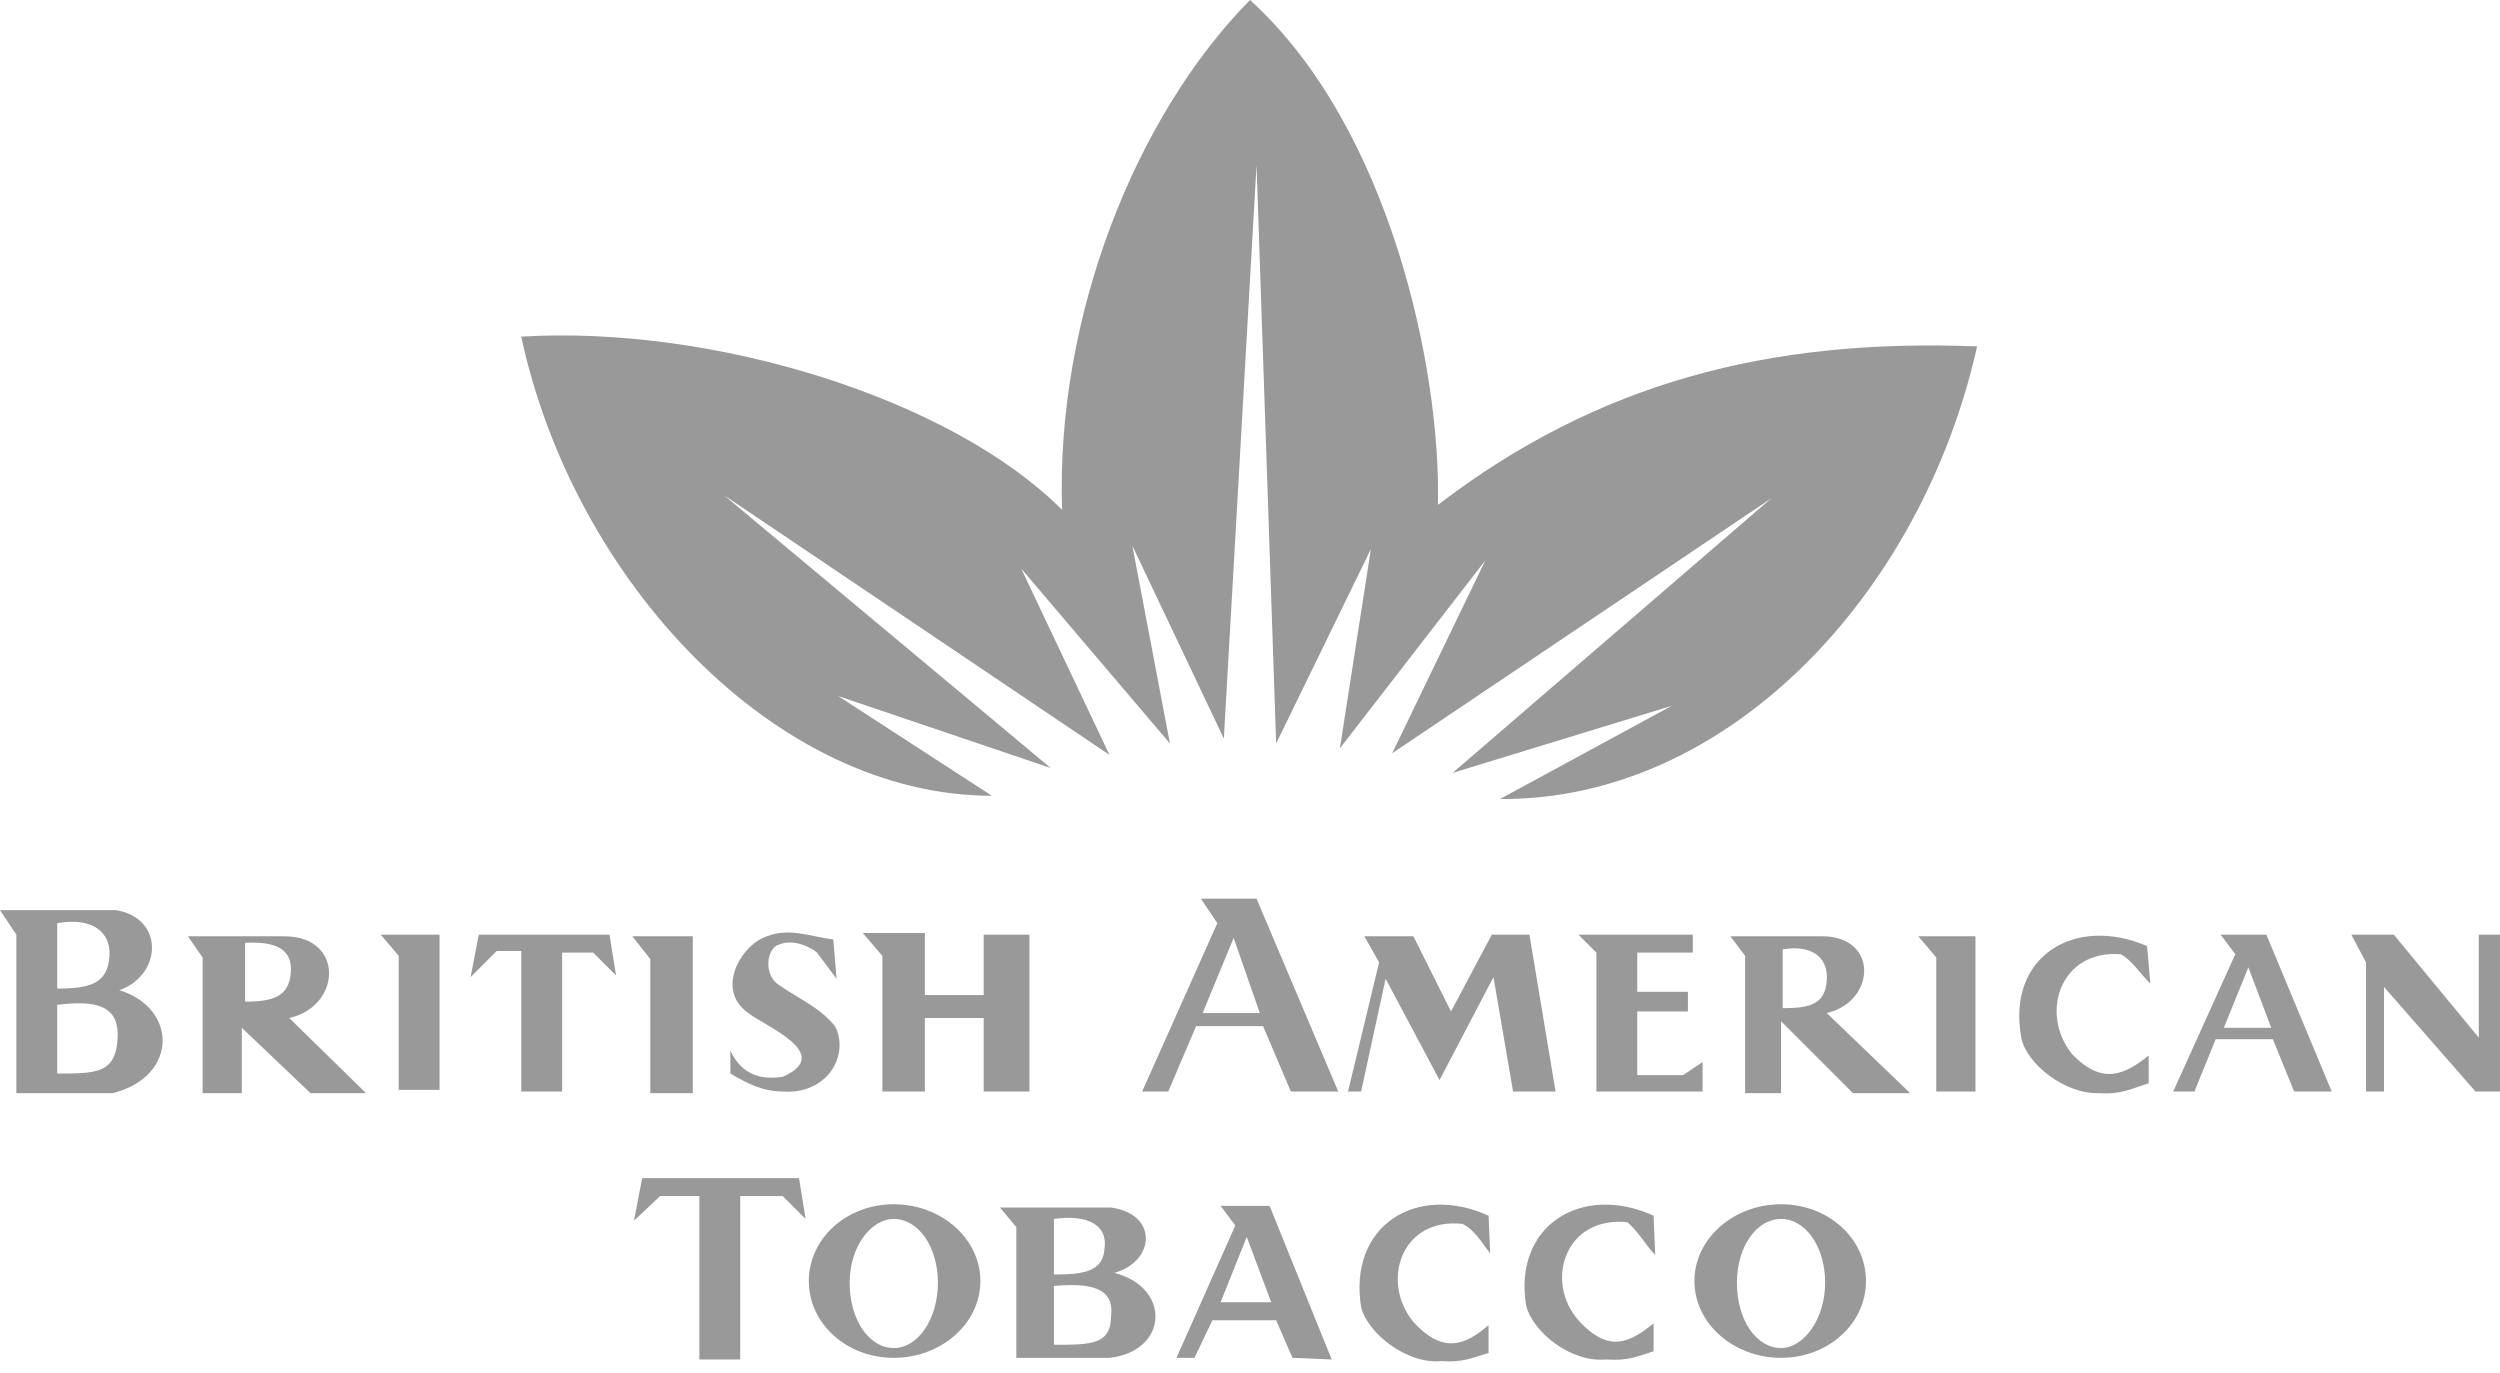 <svg width="153" height="84" viewBox="0 0 153 84" fill="none" xmlns="http://www.w3.org/2000/svg">
<path d="M23.301 57.2L24.401 58.5V66.7H26.901V57.2H23.301Z" fill="#999999"/>
<path d="M117.4 57.3L118.5 58.6V66.8H120.9V57.3H117.4Z" fill="#999999"/>
<path d="M38.699 57.3L39.799 58.7V66.9H42.399V57.3H38.699Z" fill="#999999"/>
<path d="M28.801 59.8L29.301 57.2H37.301L37.701 59.7L36.301 58.3H34.401V66.8H31.901V58.2H30.401L28.801 59.8Z" fill="#999999"/>
<path d="M51.199 59.9L50.999 57.5C49.499 57.3 48.199 56.7 46.699 57.4C45.299 58 43.799 60.6 45.799 62C46.799 62.8 51.099 64.5 47.899 65.9C46.599 66.1 45.399 65.8 44.699 64.3V65.7C45.699 66.3 46.699 66.8 47.899 66.8C50.699 67 51.999 64.5 51.099 62.8C50.099 61.6 48.999 61.2 47.699 60.3C46.699 59.7 46.899 58 47.699 57.8C48.399 57.5 49.399 57.8 49.999 58.3L51.199 59.9Z" fill="#999999"/>
<path d="M52.801 57.1L54.001 58.5V66.8H56.601V62.3H60.201V66.8H63.001V57.2H60.201V60.9H56.601V57.1H52.801Z" fill="#999999"/>
<path d="M82.5 66.8L84.4 58.9L83.5 57.3H86.5L88.8 61.9L91.3 57.2H93.6L95.2 66.8H92.6L91.4 59.8L88.1 66.1L84.8 59.9L83.3 66.8H82.5Z" fill="#999999"/>
<path d="M96.6 57.2L97.7 58.3V66.8H104.2V65L103 65.8H100.2V61.9H103.3V60.7H100.2V58.3H103.6V57.2H96.6Z" fill="#999999"/>
<path d="M131.601 60.2L131.401 57.9C127.001 56 122.801 58.5 123.701 63.5C124.001 65.1 126.401 67 128.501 66.9C129.801 67 130.501 66.6 131.501 66.3V64.6C130.101 65.7 128.701 66.5 126.801 64.5C124.801 62 126.101 58.1 129.801 58.4C130.501 58.8 130.901 59.5 131.601 60.2Z" fill="#999999"/>
<path d="M143.9 57.2L144.8 58.9V66.8H145.9V60.4L151.5 66.8H153V57.2H151.7V63.5L146.5 57.2H143.9Z" fill="#999999"/>
<path d="M7.1 55.7C10.1 56.2 9.9 59.7 7.3 60.6C10.9 61.7 10.9 65.9 6.9 66.9H1V57.2L0 55.7H7.1ZM3.5 56.5V60.5C5.5 60.5 6.6 60.2 6.7 58.5C6.8 57.1 5.7 56.1 3.5 56.5ZM3.5 61.5V65.7C5.9 65.7 7.1 65.7 7.2 63.5C7.3 61.5 5.8 61.2 3.5 61.5Z" fill="#999999"/>
<path d="M17.4 57.3C21.1 57.3 20.9 61.6 17.7 62.3L22.4 66.9H19L14.8 62.9V66.9H12.4V58.6L11.5 57.3H17.4ZM15 57.7V61.3C16.7 61.3 17.7 61 17.8 59.5C17.9 58.1 16.9 57.6 15 57.7Z" fill="#999999"/>
<path d="M111.5 57.3C115 57.3 114.8 61.3 111.8 62L116.9 66.9H113.4L109 62.5V66.9H106.8V58.5L105.9 57.3H111.5V57.3ZM109.1 58.1V61.7C110.7 61.7 111.7 61.5 111.8 60C111.9 58.6 110.9 57.8 109.1 58.1Z" fill="#999999"/>
<path d="M69.9 66.8L74.5 56.5L73.5 55H76.9L81.9 66.8H79L77.3 62.8H73.2L71.5 66.8H69.9ZM77.1 62L75.5 57.4L73.6 62H77.1Z" fill="#999999"/>
<path d="M133 66.8L136.8 58.4L135.9 57.2H138.7L142.7 66.8H140.4L139.1 63.6H135.6L134.3 66.8H133ZM139 62.9L137.6 59.2L136.1 62.9H139Z" fill="#999999"/>
<path d="M38.801 74.7L39.301 72.1H48.901L49.301 74.6L47.901 73.2H45.301V83.2H42.801V73.2H40.401L38.801 74.7Z" fill="#999999"/>
<path d="M91.2 76.7L91.1 74.4C86.7 72.4 82.5 75 83.3 80C83.7 81.6 86.1 83.5 88.2 83.3C89.5 83.4 90.1 83.1 91.1 82.8V81.1C89.8 82.2 88.4 83 86.5 80.9C84.5 78.5 85.7 74.5 89.5 74.9C90.3 75.3 90.7 76.1 91.2 76.7Z" fill="#999999"/>
<path d="M101.299 76.8L101.199 74.4C96.799 72.4 92.599 75 93.399 79.9C93.799 81.5 96.099 83.4 98.299 83.2C99.699 83.3 100.199 83 101.199 82.7V81C99.799 82.1 98.499 82.9 96.599 80.8C94.499 78.4 95.799 74.4 99.599 74.8C100.299 75.4 100.699 76.2 101.299 76.8Z" fill="#999999"/>
<path d="M67.999 73.9C70.899 74.3 70.699 77.2 68.199 77.9C71.699 78.8 71.499 82.7 67.899 83.1H62.199V75.1L61.199 73.9H67.999ZM64.499 74.6V78C66.399 78 67.499 77.8 67.599 76.4C67.799 75 66.599 74.3 64.499 74.6ZM64.499 78.7V82.3C66.799 82.3 67.999 82.3 67.999 80.5C68.199 78.8 66.699 78.5 64.499 78.7Z" fill="#999999"/>
<path d="M72 83.1L75.6 75L74.7 73.8H77.7L81.5 83.2L79.1 83.1L78.1 80.8H74.2L73.1 83.1H72V83.1ZM77.8 79.7L76.3 75.7L74.7 79.7H77.8Z" fill="#999999"/>
<path d="M54.7 73.7C57.6 73.7 60 75.8 60 78.4C60 81 57.6 83.1 54.7 83.1C51.8 83.1 49.5 81 49.5 78.4C49.5 75.8 51.8 73.7 54.7 73.7ZM52 78.5C52 80.8 53.2 82.5 54.7 82.5C56.2 82.5 57.4 80.7 57.4 78.5C57.4 76.3 56.2 74.6 54.7 74.6C53.3 74.6 52 76.3 52 78.5Z" fill="#999999"/>
<path d="M108.999 73.7C111.899 73.7 114.199 75.8 114.199 78.4C114.199 81 111.899 83.1 108.999 83.1C106.099 83.1 103.699 81 103.699 78.4C103.699 75.8 106.099 73.7 108.999 73.7ZM106.299 78.5C106.299 80.8 107.499 82.5 108.999 82.5C110.399 82.5 111.699 80.7 111.699 78.5C111.699 76.3 110.499 74.6 108.999 74.6C107.499 74.6 106.299 76.3 106.299 78.5Z" fill="#999999"/>
<path d="M60.7 48.7C47.4 48.7 35.1 35.5 31.9 20.6C43.7 19.9 58.2 24.4 65 31.2C64.6 19.4 69.5 7.1 76.5 0C85.1 7.8 88.2 22.7 88 30.9C97.8 23.4 108.3 20.7 121 21.2C117.6 36.4 105.7 49 91.8 48.9L102.3 43.2L88.9 47.3L108.4 30.5L85.2 46.1L90.9 34.3L82 45.8L83.9 33.6L78.1 45.5L76.9 10.1L74.9 45.2L69.3 33.4L71.6 45.5L62.5 34.8L67.9 46.2L44.3 30.3L64.3 47L51.3 42.6L60.7 48.7Z" fill="#999999"/>
</svg>

